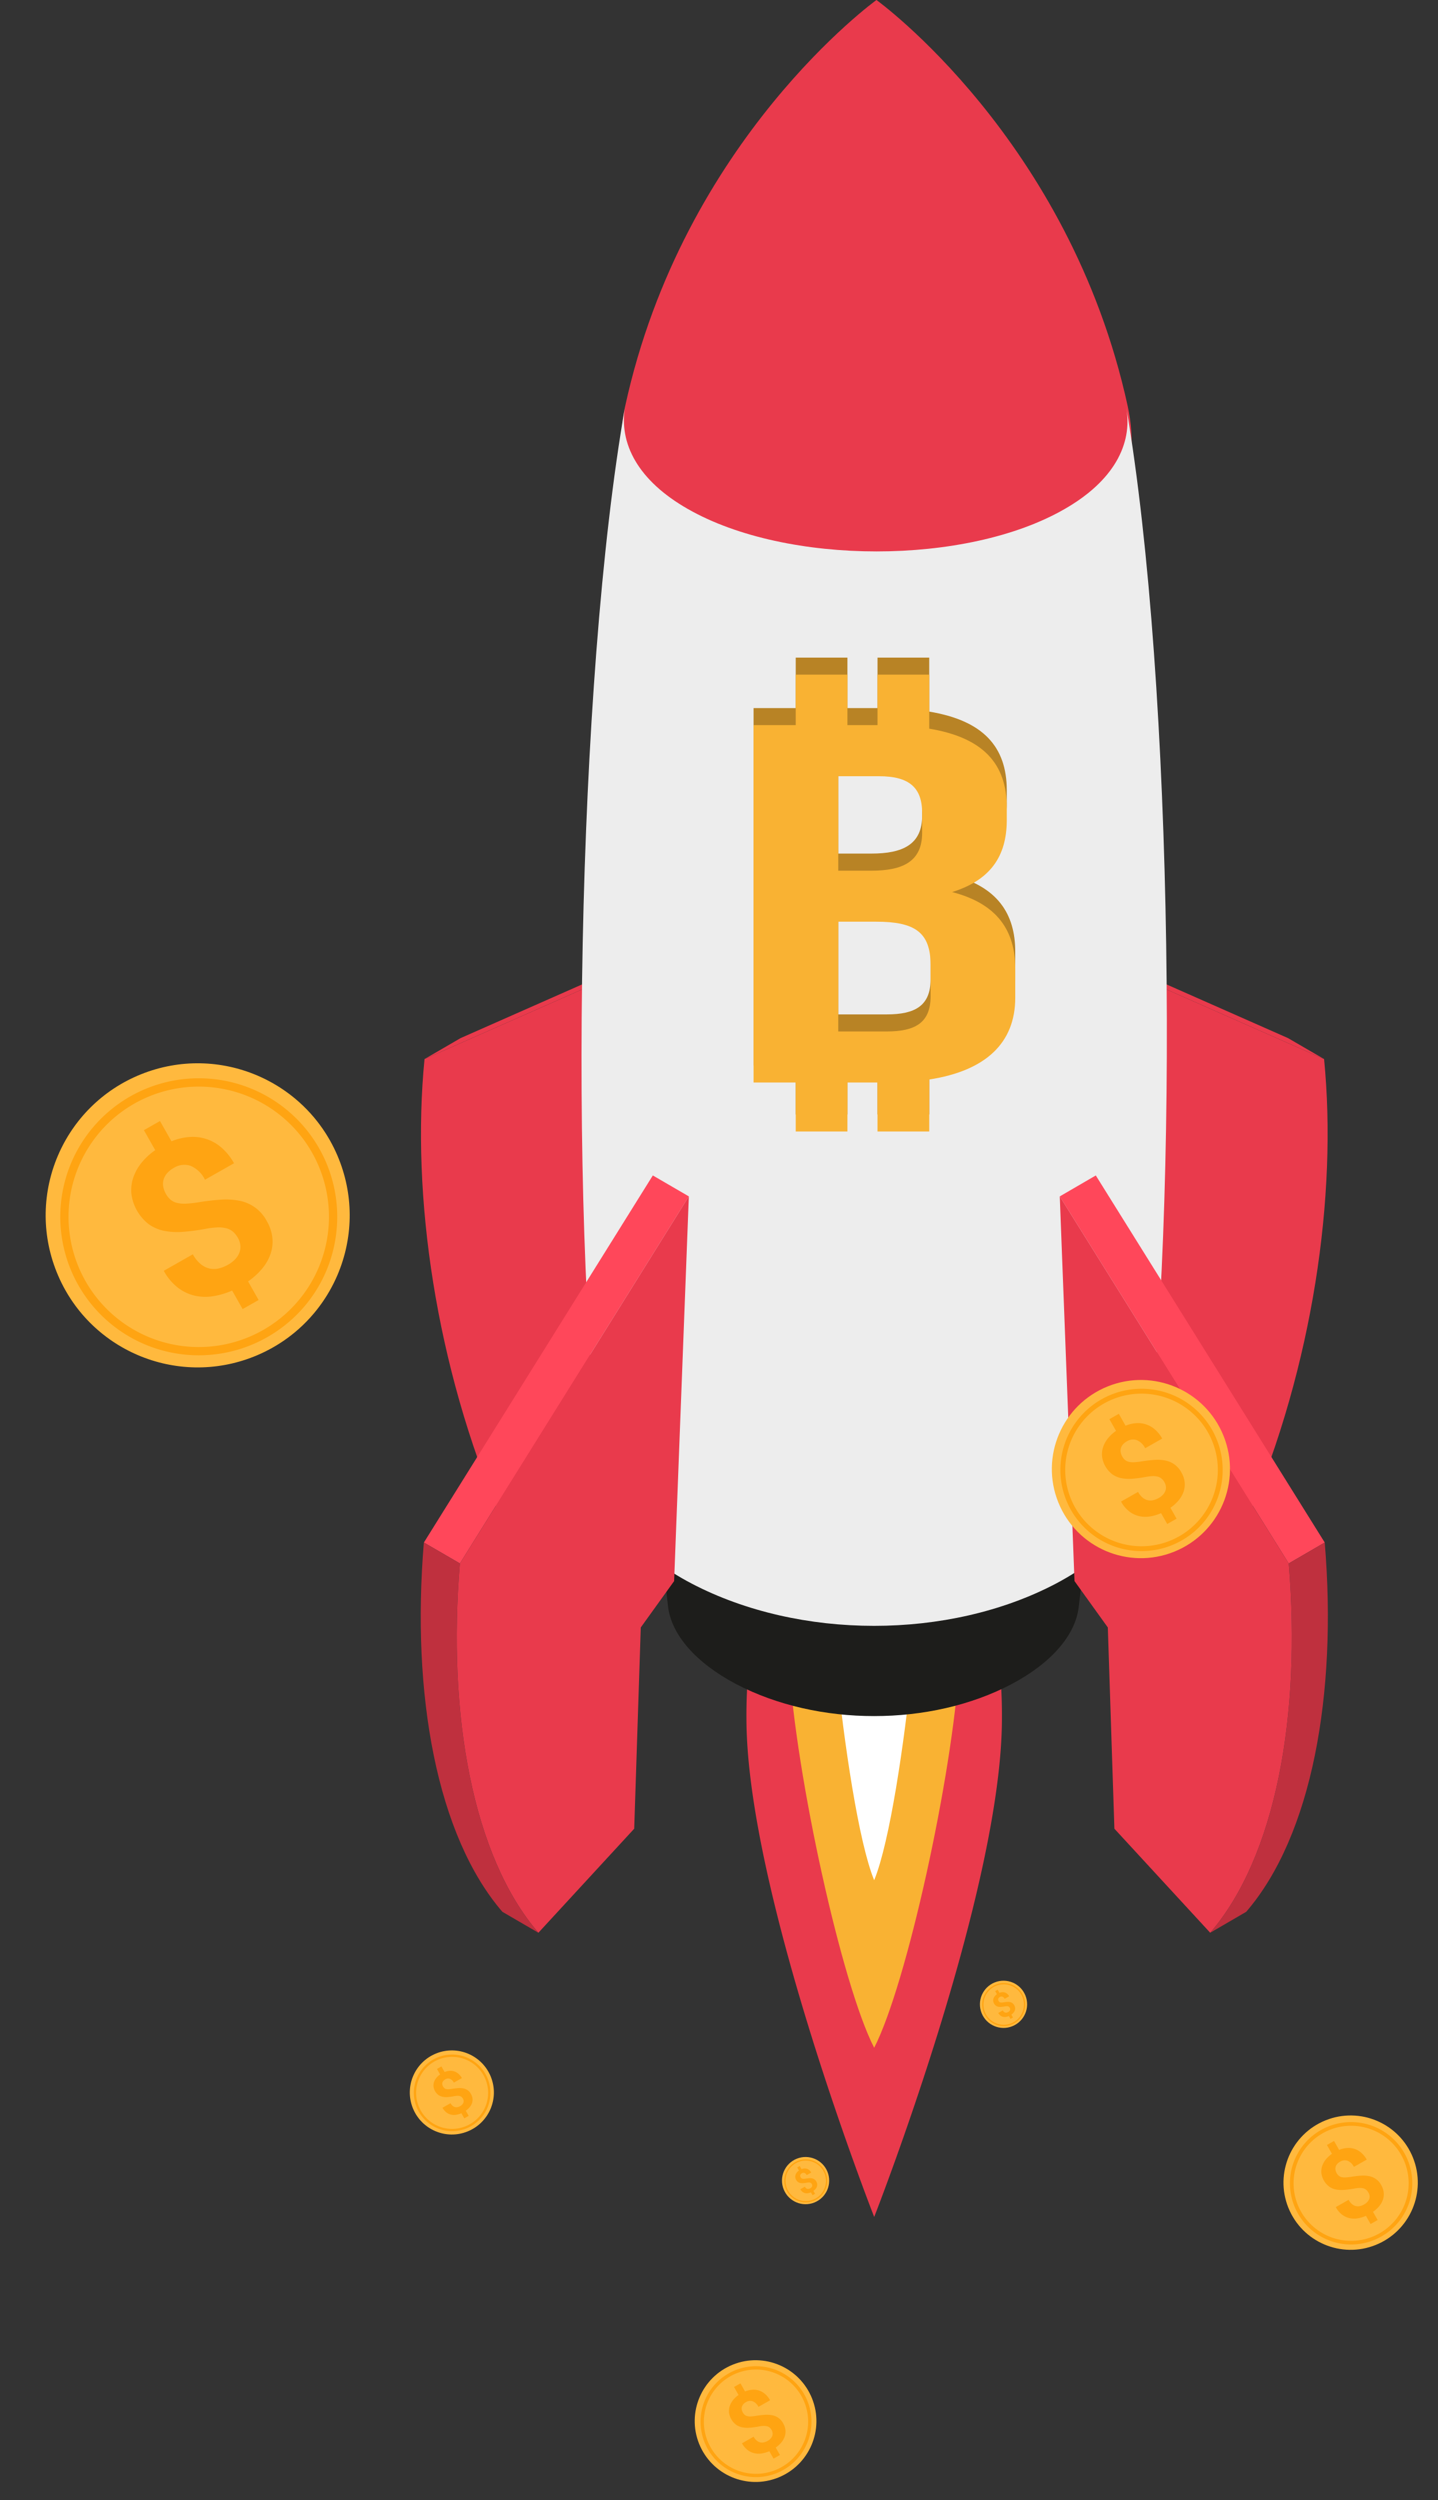 <svg xmlns="http://www.w3.org/2000/svg" width="231.984" height="403.23" viewBox="0 0 231.984 403.23">
  <rect x="0" y="0" width="231.984" height="403.23" fill="#333333" stroke="none"/>
  <g id="image-droite-fusée" transform="translate(-972.028 -1203.414)">
    <g id="fusée" transform="translate(838.507 1178.834)">
      <g id="Groupe_15231" data-name="Groupe 15231" transform="translate(253.94 293.096)">
        <path id="Tracé_17686" data-name="Tracé 17686" d="M217.118,102.908a82.4,82.4,0,0,0-.394,8.635c0,27.843,20.61,80.389,20.61,80.389s20.606-52.546,20.606-80.389a82.412,82.412,0,0,0-.394-8.635Z" transform="translate(-216.724 -102.908)" fill="#e93a4c"/>
        <path id="Tracé_17687" data-name="Tracé 17687" d="M218.735,102.908c1.076,17.788,8.454,51.5,13.712,61.74,5.262-10.24,12.639-43.952,13.716-61.74Z" transform="translate(-211.841 -102.908)" fill="#f9b233"/>
        <path id="Tracé_17688" data-name="Tracé 17688" d="M220.945,102.908c1.268,12.619,3.634,28.628,6.136,34.713,2.506-6.085,4.871-22.094,6.14-34.713Z" transform="translate(-206.475 -102.908)" fill="#fff"/>
      </g>
      <g id="Groupe_15237" data-name="Groupe 15237" transform="translate(304.159 175.589)">
        <g id="Groupe_15236" data-name="Groupe 15236" style="isolation: isolate">
          <g id="Groupe_15232" data-name="Groupe 15232" transform="translate(8.123 60.359)">
            <path id="Tracé_17689" data-name="Tracé 17689" d="M239.554,89.615l-5.811-3.377,1.181,29.819,5.811,3.377Z" transform="translate(-233.743 -86.238)" fill="#bf303e"/>
          </g>
          <g id="Groupe_15233" data-name="Groupe 15233">
            <path id="Tracé_17690" data-name="Tracé 17690" d="M237.185,72.008l-5.811-3.377,2.73,59.1,5.811,3.377Z" transform="translate(-231.373 -68.631)" fill="#e93a4c"/>
          </g>
          <g id="Groupe_15234" data-name="Groupe 15234">
            <path id="Tracé_17691" data-name="Tracé 17691" d="M274.341,88.423l-5.811-3.377L231.373,68.631l5.811,3.377Z" transform="translate(-231.373 -68.631)" fill="#e93a4c"/>
          </g>
          <g id="Groupe_15235" data-name="Groupe 15235" transform="translate(5.81 3.378)">
            <path id="Tracé_17692" data-name="Tracé 17692" d="M270.225,86.03,233.068,69.616l2.732,59.1,5.392,1.262,1.179,29.818,15.557.216C268.4,135.552,272.4,108.069,270.225,86.03Z" transform="translate(-233.068 -69.616)" fill="#e93a4c"/>
          </g>
        </g>
      </g>
      <g id="Groupe_15243" data-name="Groupe 15243" transform="translate(201.435 175.589)">
        <g id="Groupe_15242" data-name="Groupe 15242" style="isolation: isolate">
          <g id="Groupe_15238" data-name="Groupe 15238" transform="translate(28.426 60.359)">
            <path id="Tracé_17693" data-name="Tracé 17693" d="M210.881,89.615l5.811-3.377-1.181,29.819-5.811,3.377Z" transform="translate(-209.7 -86.238)" fill="#bf303e"/>
          </g>
          <g id="Groupe_15239" data-name="Groupe 15239" transform="translate(35)">
            <path id="Tracé_17694" data-name="Tracé 17694" d="M214.348,72.008l5.811-3.377-2.73,59.1-5.811,3.377Z" transform="translate(-211.618 -68.631)" fill="#e93a4c"/>
          </g>
          <g id="Groupe_15240" data-name="Groupe 15240" transform="translate(0.573)">
            <path id="Tracé_17695" data-name="Tracé 17695" d="M201.575,88.423l5.811-3.377,37.157-16.416-5.811,3.377Z" transform="translate(-201.575 -68.631)" fill="#e93a4c"/>
          </g>
          <g id="Groupe_15241" data-name="Groupe 15241" transform="translate(0 3.378)">
            <path id="Tracé_17696" data-name="Tracé 17696" d="M201.981,86.03l37.157-16.414-2.729,59.1-5.4,1.262-1.179,29.818-15.557.216C203.8,135.552,199.807,108.069,201.981,86.03Z" transform="translate(-201.408 -69.616)" fill="#e93a4c"/>
          </g>
        </g>
      </g>
      <g id="Groupe_15244" data-name="Groupe 15244" transform="translate(238.876 152.736)">
        <path id="Tracé_17697" data-name="Tracé 17697" d="M278.733,62.139c5.749,33.6,6.455,97.125,2.256,130.916-.559,4.487-4.4,8.961-10.846,12.372-13.054,6.86-31.233,6.86-44.38,0-6.568-3.456-10.48-8-11.021-12.543-4.014-33.791-3-97.317,2.907-130.916-.809,4.522,1.567,9.06,7.648,12.523,12.057,6.89,33.969,6.89,45.919,0C277.177,71.069,279.511,66.6,278.733,62.139Z" transform="translate(-212.33 -61.964)" fill="#1d1d1b"/>
      </g>
      <path id="Tracé_17698" data-name="Tracé 17698" d="M252.007,24.58S220.849,47.02,211.466,90.1c-4.751,21.816,17.984,40.476,40.311,40.541h.456c22.327-.065,45.062-18.724,40.311-40.541C283.165,47.02,252.007,24.58,252.007,24.58Z" transform="translate(22.907 0)" fill="#e93a4c"/>
      <g id="Groupe_15245" data-name="Groupe 15245" transform="translate(227.334 90.098)">
        <path id="Tracé_17699" data-name="Tracé 17699" d="M296.85,43.922c7.614,44.473,8.546,128.554,2.986,173.28-.737,5.941-5.821,11.861-14.353,16.376-17.278,9.078-41.343,9.078-58.74-.007-8.694-4.57-13.874-10.583-14.587-16.6-5.314-44.73-3.97-128.807,3.846-173.28-1.07,5.982,2.07,11.991,10.123,16.575,15.954,9.119,44.959,9.119,60.777,0C294.793,55.745,297.882,49.828,296.85,43.922Z" transform="translate(-208.963 -43.692)" fill="#ededed"/>
      </g>
      <g id="Groupe_15246" data-name="Groupe 15246" transform="translate(255.092 130.638)">
        <path id="Tracé_17700" data-name="Tracé 17700" d="M249.089,90.581c6.085-1.9,8.817-5.684,8.817-11.611V76.913c0-7.058-3.853-11.254-12.509-12.687V55.518h-8.344v8.138H232.2V55.518h-8.341v8.138h-6.8v57.633h6.8v7.9H232.2v-7.9h4.851v7.9H245.4v-8.382c9.156-1.416,13.873-5.927,13.873-13.184v-4.693C259.27,96.837,256.415,92.473,249.089,90.581Zm-18.371-18.69H237.3c4.84,0,6.952,1.81,6.952,5.927V81.03c0,4.611-3.106,6.092-8.193,6.092h-5.337Zm14.9,35.484c0,4.282-2.485,5.684-7.079,5.684h-7.819v-17.7H236.8c6.208,0,8.817,1.645,8.817,7Z" transform="translate(-217.06 -55.518)" fill="#b88325"/>
        <path id="Tracé_17701" data-name="Tracé 17701" d="M249.089,91.382c6.085-1.892,8.817-5.68,8.817-11.608V77.717c0-7.058-3.853-11.254-12.509-12.687V56.319h-8.344v8.142H232.2V56.319h-8.341v8.142h-6.8v57.633h6.8v7.9H232.2v-7.9h4.851v7.9H245.4v-8.382c9.156-1.416,13.873-5.927,13.873-13.184v-4.693C259.27,97.641,256.415,93.277,249.089,91.382ZM230.718,72.7H237.3c4.84,0,6.952,1.81,6.952,5.927v3.209c0,4.611-3.106,6.1-8.193,6.1h-5.337Zm14.9,35.484c0,4.282-2.485,5.68-7.079,5.68h-7.819V96.16H236.8c6.208,0,8.817,1.645,8.817,7Z" transform="translate(-217.06 -53.573)" fill="#f9b233"/>
      </g>
      <g id="Groupe_15251" data-name="Groupe 15251" transform="translate(304.487 214.151)">
        <g id="Groupe_15250" data-name="Groupe 15250" style="isolation: isolate">
          <g id="Groupe_15247" data-name="Groupe 15247" transform="translate(0.002)">
            <path id="Tracé_17702" data-name="Tracé 17702" d="M231.47,83.256l5.811-3.377,36.932,59.2-5.811,3.377Z" transform="translate(-231.47 -79.879)" fill="#ff475a"/>
          </g>
          <g id="Groupe_15248" data-name="Groupe 15248" transform="translate(24.268 59.203)">
            <path id="Tracé_17703" data-name="Tracé 17703" d="M251.215,100.526l5.811-3.377c2.04,24.47-2.084,47.27-12.667,59.553l-5.811,3.38C249.131,147.8,253.255,125,251.215,100.526Z" transform="translate(-238.548 -97.149)" fill="#bf303e"/>
          </g>
          <g id="Groupe_15249" data-name="Groupe 15249" transform="translate(0 3.376)">
            <path id="Tracé_17704" data-name="Tracé 17704" d="M231.469,80.864l36.934,59.2c2.04,24.47-2.084,47.27-12.667,59.556l-15.454-16.777-1.059-32.457-5.375-7.477Z" transform="translate(-231.469 -80.864)" fill="#e93a4c"/>
          </g>
        </g>
      </g>
      <g id="Groupe_15256" data-name="Groupe 15256" transform="translate(201.397 214.151)">
        <g id="Groupe_15255" data-name="Groupe 15255" style="isolation: isolate">
          <g id="Groupe_15252" data-name="Groupe 15252" transform="translate(0.506)">
            <path id="Tracé_17705" data-name="Tracé 17705" d="M244.288,83.256l-5.811-3.377-36.932,59.2,5.811,3.377Z" transform="translate(-201.544 -79.879)" fill="#ff475a"/>
          </g>
          <g id="Groupe_15253" data-name="Groupe 15253" transform="translate(0 59.203)">
            <path id="Tracé_17706" data-name="Tracé 17706" d="M207.712,100.526,201.9,97.149c-2.04,24.47,2.084,47.27,12.667,59.553l5.811,3.38C209.8,147.8,205.673,125,207.712,100.526Z" transform="translate(-201.397 -97.149)" fill="#bf303e"/>
          </g>
          <g id="Groupe_15254" data-name="Groupe 15254" transform="translate(5.811 3.376)">
            <path id="Tracé_17707" data-name="Tracé 17707" d="M240.531,80.864l-36.934,59.2c-2.04,24.47,2.088,47.27,12.667,59.556l15.454-16.777,1.059-32.457,5.379-7.477Z" transform="translate(-203.092 -80.864)" fill="#e93a4c"/>
          </g>
        </g>
      </g>
    </g>
    <g id="Piece-de-monnaie">
      <g id="Groupe_15175" data-name="Groupe 15175" transform="matrix(0.951, -0.309, 0.309, 0.951, 971, 1382.647)">
        <circle id="Ellipse_2268" data-name="Ellipse 2268" cx="24.52" cy="24.52" r="24.52" transform="translate(0 3.325) rotate(-3.888)" fill="#ffb93e"/>
        <g id="Groupe_15173" data-name="Groupe 15173" transform="translate(3.866 4.049)">
          <path id="Tracé_17546" data-name="Tracé 17546" d="M1660.022,445.926a22.34,22.34,0,1,1,12.94-11.177A22.193,22.193,0,0,1,1660.022,445.926Zm-13.626-41.15a21.008,21.008,0,1,0,26.546,13.339A21.032,21.032,0,0,0,1646.4,404.776Z" transform="translate(-1630.648 -402.367)" fill="#ffa412"/>
        </g>
        <g id="Groupe_15174" data-name="Groupe 15174" transform="translate(16.885 9.781)">
          <path id="Tracé_17547" data-name="Tracé 17547" d="M1717.851,456.275a3.678,3.678,0,0,0-.458-1.215,2.694,2.694,0,0,0-.859-.85,5.088,5.088,0,0,0-1.345-.574,13.456,13.456,0,0,0-1.913-.369,35.137,35.137,0,0,1-3.522-.651,11.139,11.139,0,0,1-2.829-1.075,6.544,6.544,0,0,1-2.047-1.775,7.382,7.382,0,0,1-1.188-5.487,6.211,6.211,0,0,1,1.039-2.37,7.74,7.74,0,0,1,1.982-1.9,10.329,10.329,0,0,1,2.826-1.312l-.743-3.633,2.924-.6.753,3.684a9.271,9.271,0,0,1,3.021.249,7.01,7.01,0,0,1,4.372,3.271,9.324,9.324,0,0,1,1.11,2.965l-5.281,1.08a4.539,4.539,0,0,0-1.528-2.862,3.155,3.155,0,0,0-2.628-.515,4.012,4.012,0,0,0-1.37.519,2.714,2.714,0,0,0-.849.828,2.533,2.533,0,0,0-.374,1.058,3.739,3.739,0,0,0,.057,1.209,3.419,3.419,0,0,0,.416,1.1,2.523,2.523,0,0,0,.823.813,5.1,5.1,0,0,0,1.354.572,17.281,17.281,0,0,0,2,.414q1.908.3,3.5.7a11.246,11.246,0,0,1,2.822,1.095,6.313,6.313,0,0,1,3.208,4.517,6.752,6.752,0,0,1,.027,2.789,6.136,6.136,0,0,1-1.051,2.355,7.5,7.5,0,0,1-2.009,1.861,11.178,11.178,0,0,1-2.849,1.29l.691,3.378-2.906.594-.687-3.361a12.524,12.524,0,0,1-3.069-.062,7.936,7.936,0,0,1-2.813-.955,7.1,7.1,0,0,1-2.249-2.06,8.643,8.643,0,0,1-1.373-3.363l5.282-1.08a5.322,5.322,0,0,0,.749,1.942,3.444,3.444,0,0,0,1.168,1.105,3.341,3.341,0,0,0,1.427.416,5.726,5.726,0,0,0,1.511-.106,4.774,4.774,0,0,0,1.463-.529,3.188,3.188,0,0,0,.962-.834,2.539,2.539,0,0,0,.469-1.06A3.094,3.094,0,0,0,1717.851,456.275Z" transform="translate(-1703.561 -434.467)" fill="#ffa412"/>
        </g>
      </g>
      <g id="Groupe_15268" data-name="Groupe 15268" transform="matrix(0.951, -0.309, 0.309, 0.951, 1175.376, 1548.01)">
        <circle id="Ellipse_2268-2" data-name="Ellipse 2268" cx="10.833" cy="10.833" r="10.833" transform="translate(0 1.469) rotate(-3.888)" fill="#ffb93e"/>
        <g id="Groupe_15173-2" data-name="Groupe 15173" transform="translate(1.708 1.789)">
          <path id="Tracé_17546-2" data-name="Tracé 17546" d="M1643.625,421.612a9.87,9.87,0,1,1,5.717-4.938A9.8,9.8,0,0,1,1643.625,421.612Zm-6.02-18.18a9.281,9.281,0,1,0,11.728,5.893A9.292,9.292,0,0,0,1637.606,403.431Z" transform="translate(-1630.648 -402.367)" fill="#ffa412"/>
        </g>
        <g id="Groupe_15174-2" data-name="Groupe 15174" transform="translate(7.46 4.321)">
          <path id="Tracé_17547-2" data-name="Tracé 17547" d="M1709.874,444.1a1.626,1.626,0,0,0-.2-.537,1.191,1.191,0,0,0-.379-.376,2.251,2.251,0,0,0-.594-.254,5.94,5.94,0,0,0-.845-.163,15.525,15.525,0,0,1-1.556-.288,4.92,4.92,0,0,1-1.25-.475,2.891,2.891,0,0,1-.9-.784,3.26,3.26,0,0,1-.525-2.424,2.742,2.742,0,0,1,.459-1.047,3.422,3.422,0,0,1,.876-.839,4.562,4.562,0,0,1,1.248-.579l-.328-1.605,1.292-.264.333,1.628a4.1,4.1,0,0,1,1.335.11,3.1,3.1,0,0,1,1.931,1.445,4.121,4.121,0,0,1,.491,1.31l-2.333.477a2.006,2.006,0,0,0-.675-1.265,1.393,1.393,0,0,0-1.161-.228,1.773,1.773,0,0,0-.605.229,1.2,1.2,0,0,0-.375.366,1.119,1.119,0,0,0-.165.467,1.649,1.649,0,0,0,.025.534,1.508,1.508,0,0,0,.184.486,1.114,1.114,0,0,0,.364.359,2.25,2.25,0,0,0,.6.253,7.635,7.635,0,0,0,.883.183q.843.133,1.548.309a4.966,4.966,0,0,1,1.247.484,2.789,2.789,0,0,1,1.417,2,2.984,2.984,0,0,1,.012,1.232,2.711,2.711,0,0,1-.464,1.04,3.313,3.313,0,0,1-.888.822,4.942,4.942,0,0,1-1.259.57l.305,1.492-1.284.263-.3-1.485a5.532,5.532,0,0,1-1.356-.027,3.507,3.507,0,0,1-1.243-.422,3.137,3.137,0,0,1-.993-.91,3.82,3.82,0,0,1-.607-1.486l2.333-.477a2.352,2.352,0,0,0,.331.858,1.521,1.521,0,0,0,.516.488,1.476,1.476,0,0,0,.631.184,2.529,2.529,0,0,0,.668-.047,2.108,2.108,0,0,0,.646-.234,1.411,1.411,0,0,0,.425-.368,1.122,1.122,0,0,0,.207-.468A1.366,1.366,0,0,0,1709.874,444.1Z" transform="translate(-1703.561 -434.467)" fill="#ffa412"/>
        </g>
      </g>
      <g id="Groupe_15269" data-name="Groupe 15269" transform="matrix(0.951, -0.309, 0.309, 0.951, 1035.817, 1536.238)">
        <circle id="Ellipse_2268-3" data-name="Ellipse 2268" cx="6.781" cy="6.781" r="6.781" transform="translate(0 0.92) rotate(-3.888)" fill="#ffb93e"/>
        <g id="Groupe_15173-3" data-name="Groupe 15173" transform="translate(1.069 1.12)">
          <path id="Tracé_17546-3" data-name="Tracé 17546" d="M1638.771,414.413a6.178,6.178,0,1,1,3.578-3.091A6.137,6.137,0,0,1,1638.771,414.413ZM1635,403.033a5.809,5.809,0,1,0,7.341,3.689A5.816,5.816,0,0,0,1635,403.033Z" transform="translate(-1630.648 -402.367)" fill="#ffa412"/>
        </g>
        <g id="Groupe_15174-3" data-name="Groupe 15174" transform="translate(4.669 2.705)">
          <path id="Tracé_17547-3" data-name="Tracé 17547" d="M1707.513,440.5a1.022,1.022,0,0,0-.127-.336.745.745,0,0,0-.238-.235,1.409,1.409,0,0,0-.372-.159,3.719,3.719,0,0,0-.529-.1,9.734,9.734,0,0,1-.974-.18,3.078,3.078,0,0,1-.782-.3,1.809,1.809,0,0,1-.566-.491,2.042,2.042,0,0,1-.329-1.517,1.714,1.714,0,0,1,.287-.655,2.14,2.14,0,0,1,.548-.525,2.857,2.857,0,0,1,.781-.363l-.205-1,.809-.165.208,1.019a2.565,2.565,0,0,1,.835.069,1.939,1.939,0,0,1,1.209.9,2.582,2.582,0,0,1,.307.82l-1.46.3a1.257,1.257,0,0,0-.423-.792.872.872,0,0,0-.727-.142,1.108,1.108,0,0,0-.379.144.751.751,0,0,0-.235.229.7.7,0,0,0-.1.293,1.031,1.031,0,0,0,.016.334.944.944,0,0,0,.115.3.7.7,0,0,0,.228.225,1.412,1.412,0,0,0,.375.158,4.779,4.779,0,0,0,.552.114q.528.083.969.193a3.106,3.106,0,0,1,.781.3,1.746,1.746,0,0,1,.887,1.249,1.869,1.869,0,0,1,.008.771,1.7,1.7,0,0,1-.291.651,2.077,2.077,0,0,1-.556.515,3.1,3.1,0,0,1-.788.357l.191.934-.8.164-.19-.93a3.461,3.461,0,0,1-.848-.017,2.2,2.2,0,0,1-.778-.264,1.966,1.966,0,0,1-.622-.57,2.392,2.392,0,0,1-.38-.93l1.46-.3a1.473,1.473,0,0,0,.207.537.953.953,0,0,0,.323.306.925.925,0,0,0,.395.115,1.584,1.584,0,0,0,.418-.029,1.319,1.319,0,0,0,.4-.146.884.884,0,0,0,.266-.231.7.7,0,0,0,.129-.293A.851.851,0,0,0,1707.513,440.5Z" transform="translate(-1703.561 -434.467)" fill="#ffa412"/>
        </g>
      </g>
      <g id="Groupe_15271" data-name="Groupe 15271" transform="matrix(0.951, -0.309, 0.309, 0.951, 1080.741, 1587.161)">
        <circle id="Ellipse_2268-4" data-name="Ellipse 2268" cx="9.816" cy="9.816" r="9.816" transform="translate(0 1.331) rotate(-3.888)" fill="#ffb93e"/>
        <g id="Groupe_15173-4" data-name="Groupe 15173" transform="translate(1.548 1.621)">
          <path id="Tracé_17546-4" data-name="Tracé 17546" d="M1642.408,419.806a8.944,8.944,0,1,1,5.18-4.474A8.884,8.884,0,0,1,1642.408,419.806Zm-5.455-16.474a8.41,8.41,0,1,0,10.627,5.34A8.419,8.419,0,0,0,1636.953,403.332Z" transform="translate(-1630.648 -402.367)" fill="#ffa412"/>
        </g>
        <g id="Groupe_15174-4" data-name="Groupe 15174" transform="translate(6.76 3.916)">
          <path id="Tracé_17547-4" data-name="Tracé 17547" d="M1709.282,443.2a1.475,1.475,0,0,0-.183-.486,1.079,1.079,0,0,0-.344-.34,2.037,2.037,0,0,0-.539-.23,5.382,5.382,0,0,0-.766-.148,14.1,14.1,0,0,1-1.41-.26,4.456,4.456,0,0,1-1.132-.431,2.618,2.618,0,0,1-.82-.71,2.956,2.956,0,0,1-.476-2.2,2.477,2.477,0,0,1,.416-.949,3.1,3.1,0,0,1,.793-.761,4.134,4.134,0,0,1,1.131-.525l-.3-1.454,1.171-.239.3,1.475a3.713,3.713,0,0,1,1.209.1,2.808,2.808,0,0,1,1.75,1.31,3.736,3.736,0,0,1,.445,1.187l-2.114.432a1.82,1.82,0,0,0-.612-1.146,1.263,1.263,0,0,0-1.052-.206,1.6,1.6,0,0,0-.548.208,1.086,1.086,0,0,0-.34.331,1.017,1.017,0,0,0-.15.424,1.5,1.5,0,0,0,.023.484,1.364,1.364,0,0,0,.167.44,1.011,1.011,0,0,0,.329.326,2.039,2.039,0,0,0,.542.229,6.92,6.92,0,0,0,.8.166q.764.12,1.4.28a4.5,4.5,0,0,1,1.13.438,2.526,2.526,0,0,1,1.284,1.808,2.706,2.706,0,0,1,.011,1.116,2.461,2.461,0,0,1-.421.943,3.007,3.007,0,0,1-.8.745,4.479,4.479,0,0,1-1.141.516l.276,1.352-1.163.238-.275-1.346a5.008,5.008,0,0,1-1.228-.025,3.178,3.178,0,0,1-1.126-.382,2.847,2.847,0,0,1-.9-.825,3.464,3.464,0,0,1-.55-1.346l2.114-.432a2.136,2.136,0,0,0,.3.778,1.379,1.379,0,0,0,.468.442,1.339,1.339,0,0,0,.572.166,2.291,2.291,0,0,0,.6-.042,1.913,1.913,0,0,0,.585-.212,1.281,1.281,0,0,0,.385-.334,1.019,1.019,0,0,0,.187-.424A1.228,1.228,0,0,0,1709.282,443.2Z" transform="translate(-1703.561 -434.467)" fill="#ffa412"/>
        </g>
      </g>
      <g id="Groupe_15272" data-name="Groupe 15272" transform="matrix(0.951, -0.309, 0.309, 0.951, 1128.809, 1524.057)">
        <circle id="Ellipse_2268-5" data-name="Ellipse 2268" cx="3.807" cy="3.807" r="3.807" transform="translate(0 0.516) rotate(-3.888)" fill="#ffb93e"/>
        <g id="Groupe_15173-5" data-name="Groupe 15173" transform="translate(0.6 0.629)">
          <path id="Tracé_17546-5" data-name="Tracé 17546" d="M1635.209,409.131a3.469,3.469,0,1,1,2.009-1.735A3.446,3.446,0,0,1,1635.209,409.131Zm-2.116-6.389a3.262,3.262,0,1,0,4.122,2.071A3.265,3.265,0,0,0,1633.093,402.741Z" transform="translate(-1630.648 -402.367)" fill="#ffa412"/>
        </g>
        <g id="Groupe_15174-5" data-name="Groupe 15174" transform="translate(2.622 1.519)">
          <path id="Tracé_17547-5" data-name="Tracé 17547" d="M1705.78,437.853a.572.572,0,0,0-.071-.189.419.419,0,0,0-.133-.132.789.789,0,0,0-.209-.089,2.085,2.085,0,0,0-.3-.057,5.481,5.481,0,0,1-.547-.1,1.73,1.73,0,0,1-.439-.167,1.017,1.017,0,0,1-.318-.276,1.147,1.147,0,0,1-.184-.852.96.96,0,0,1,.161-.368,1.2,1.2,0,0,1,.308-.295,1.6,1.6,0,0,1,.439-.2l-.115-.564.454-.093.117.572a1.44,1.44,0,0,1,.469.039,1.089,1.089,0,0,1,.679.508,1.448,1.448,0,0,1,.172.46l-.82.168a.706.706,0,0,0-.237-.444.49.49,0,0,0-.408-.08.622.622,0,0,0-.213.081.421.421,0,0,0-.132.129.394.394,0,0,0-.058.164.577.577,0,0,0,.009.188.529.529,0,0,0,.065.171.393.393,0,0,0,.128.126.794.794,0,0,0,.21.089,2.688,2.688,0,0,0,.31.064q.3.047.544.108a1.742,1.742,0,0,1,.438.17,1.031,1.031,0,0,1,.318.277,1.15,1.15,0,0,1,.184.858.956.956,0,0,1-.163.366,1.168,1.168,0,0,1-.312.289,1.739,1.739,0,0,1-.442.2l.107.524-.451.092-.107-.522a1.943,1.943,0,0,1-.476-.01,1.232,1.232,0,0,1-.437-.148,1.1,1.1,0,0,1-.349-.32,1.345,1.345,0,0,1-.213-.522l.82-.168a.826.826,0,0,0,.116.3.535.535,0,0,0,.181.172.52.52,0,0,0,.222.065.888.888,0,0,0,.235-.016.743.743,0,0,0,.227-.082.5.5,0,0,0,.15-.129.394.394,0,0,0,.073-.165A.474.474,0,0,0,1705.78,437.853Z" transform="translate(-1703.561 -434.467)" fill="#ffa412"/>
        </g>
      </g>
      <g id="Groupe_15273" data-name="Groupe 15273" transform="matrix(0.951, -0.309, 0.309, 0.951, 1096.877, 1552.487)">
        <circle id="Ellipse_2268-6" data-name="Ellipse 2268" cx="3.807" cy="3.807" r="3.807" transform="translate(0 0.516) rotate(-3.888)" fill="#ffb93e"/>
        <g id="Groupe_15173-6" data-name="Groupe 15173" transform="translate(0.6 0.629)">
          <path id="Tracé_17546-6" data-name="Tracé 17546" d="M1635.209,409.131a3.469,3.469,0,1,1,2.009-1.735A3.446,3.446,0,0,1,1635.209,409.131Zm-2.116-6.389a3.262,3.262,0,1,0,4.122,2.071A3.265,3.265,0,0,0,1633.093,402.741Z" transform="translate(-1630.648 -402.367)" fill="#ffa412"/>
        </g>
        <g id="Groupe_15174-6" data-name="Groupe 15174" transform="translate(2.622 1.519)">
          <path id="Tracé_17547-6" data-name="Tracé 17547" d="M1705.78,437.853a.572.572,0,0,0-.071-.189.419.419,0,0,0-.133-.132.789.789,0,0,0-.209-.089,2.085,2.085,0,0,0-.3-.057,5.481,5.481,0,0,1-.547-.1,1.73,1.73,0,0,1-.439-.167,1.017,1.017,0,0,1-.318-.276,1.147,1.147,0,0,1-.184-.852.96.96,0,0,1,.161-.368,1.2,1.2,0,0,1,.308-.295,1.6,1.6,0,0,1,.439-.2l-.115-.564.454-.093.117.572a1.44,1.44,0,0,1,.469.039,1.089,1.089,0,0,1,.679.508,1.448,1.448,0,0,1,.172.46l-.82.168a.706.706,0,0,0-.237-.444.49.49,0,0,0-.408-.08.622.622,0,0,0-.213.081.421.421,0,0,0-.132.129.394.394,0,0,0-.058.164.577.577,0,0,0,.009.188.529.529,0,0,0,.065.171.393.393,0,0,0,.128.126.794.794,0,0,0,.21.089,2.688,2.688,0,0,0,.31.064q.3.047.544.108a1.742,1.742,0,0,1,.438.17,1.031,1.031,0,0,1,.318.277,1.15,1.15,0,0,1,.184.858.956.956,0,0,1-.163.366,1.168,1.168,0,0,1-.312.289,1.739,1.739,0,0,1-.442.2l.107.524-.451.092-.107-.522a1.943,1.943,0,0,1-.476-.01,1.232,1.232,0,0,1-.437-.148,1.1,1.1,0,0,1-.349-.32,1.345,1.345,0,0,1-.213-.522l.82-.168a.826.826,0,0,0,.116.3.535.535,0,0,0,.181.172.52.52,0,0,0,.222.065.888.888,0,0,0,.235-.016.743.743,0,0,0,.227-.082.5.5,0,0,0,.15-.129.394.394,0,0,0,.073-.165A.474.474,0,0,0,1705.78,437.853Z" transform="translate(-1703.561 -434.467)" fill="#ffa412"/>
        </g>
      </g>
      <g id="Groupe_15270" data-name="Groupe 15270" transform="matrix(0.951, -0.309, 0.309, 0.951, 1136.795, 1430.512)">
        <circle id="Ellipse_2268-7" data-name="Ellipse 2268" cx="14.368" cy="14.368" r="14.368" transform="translate(0 1.948) rotate(-3.888)" fill="#ffb93e"/>
        <g id="Groupe_15173-7" data-name="Groupe 15173" transform="translate(2.265 2.373)">
          <path id="Tracé_17546-7" data-name="Tracé 17546" d="M1647.86,427.891a13.091,13.091,0,1,1,7.582-6.549A13,13,0,0,1,1647.86,427.891Zm-7.985-24.113a12.31,12.31,0,1,0,15.555,7.816A12.323,12.323,0,0,0,1639.876,403.779Z" transform="translate(-1630.648 -402.367)" fill="#ffa412"/>
        </g>
        <g id="Groupe_15174-7" data-name="Groupe 15174" transform="translate(9.894 5.731)">
          <path id="Tracé_17547-7" data-name="Tracé 17547" d="M1711.934,447.246a2.165,2.165,0,0,0-.268-.712,1.581,1.581,0,0,0-.5-.5,2.986,2.986,0,0,0-.789-.336,7.878,7.878,0,0,0-1.12-.216,20.612,20.612,0,0,1-2.064-.381,6.52,6.52,0,0,1-1.657-.63,3.834,3.834,0,0,1-1.2-1.04,4.326,4.326,0,0,1-.7-3.215,3.633,3.633,0,0,1,.609-1.389,4.533,4.533,0,0,1,1.161-1.113,6.052,6.052,0,0,1,1.656-.768l-.435-2.129,1.713-.35.441,2.159a5.436,5.436,0,0,1,1.77.146,4.109,4.109,0,0,1,2.562,1.917,5.468,5.468,0,0,1,.651,1.738l-3.095.633a2.662,2.662,0,0,0-.9-1.677,1.848,1.848,0,0,0-1.54-.3,2.348,2.348,0,0,0-.8.3,1.594,1.594,0,0,0-.5.485,1.483,1.483,0,0,0-.219.62,2.184,2.184,0,0,0,.033.708,2,2,0,0,0,.244.645,1.475,1.475,0,0,0,.482.477,3,3,0,0,0,.794.335,10.131,10.131,0,0,0,1.171.242q1.118.176,2.053.409a6.578,6.578,0,0,1,1.654.641,3.7,3.7,0,0,1,1.88,2.647,3.962,3.962,0,0,1,.016,1.634,3.6,3.6,0,0,1-.616,1.38,4.4,4.4,0,0,1-1.177,1.091,6.559,6.559,0,0,1-1.669.756l.4,1.979-1.7.348-.4-1.97a7.335,7.335,0,0,1-1.8-.036,4.653,4.653,0,0,1-1.649-.56,4.166,4.166,0,0,1-1.318-1.207,5.067,5.067,0,0,1-.8-1.97l3.094-.633a3.121,3.121,0,0,0,.439,1.138,2.021,2.021,0,0,0,.685.648,1.96,1.96,0,0,0,.836.244,3.355,3.355,0,0,0,.886-.062,2.794,2.794,0,0,0,.857-.31,1.877,1.877,0,0,0,.564-.488,1.493,1.493,0,0,0,.274-.621A1.8,1.8,0,0,0,1711.934,447.246Z" transform="translate(-1703.561 -434.467)" fill="#ffa412"/>
        </g>
      </g>
    </g>
  </g>
</svg>
